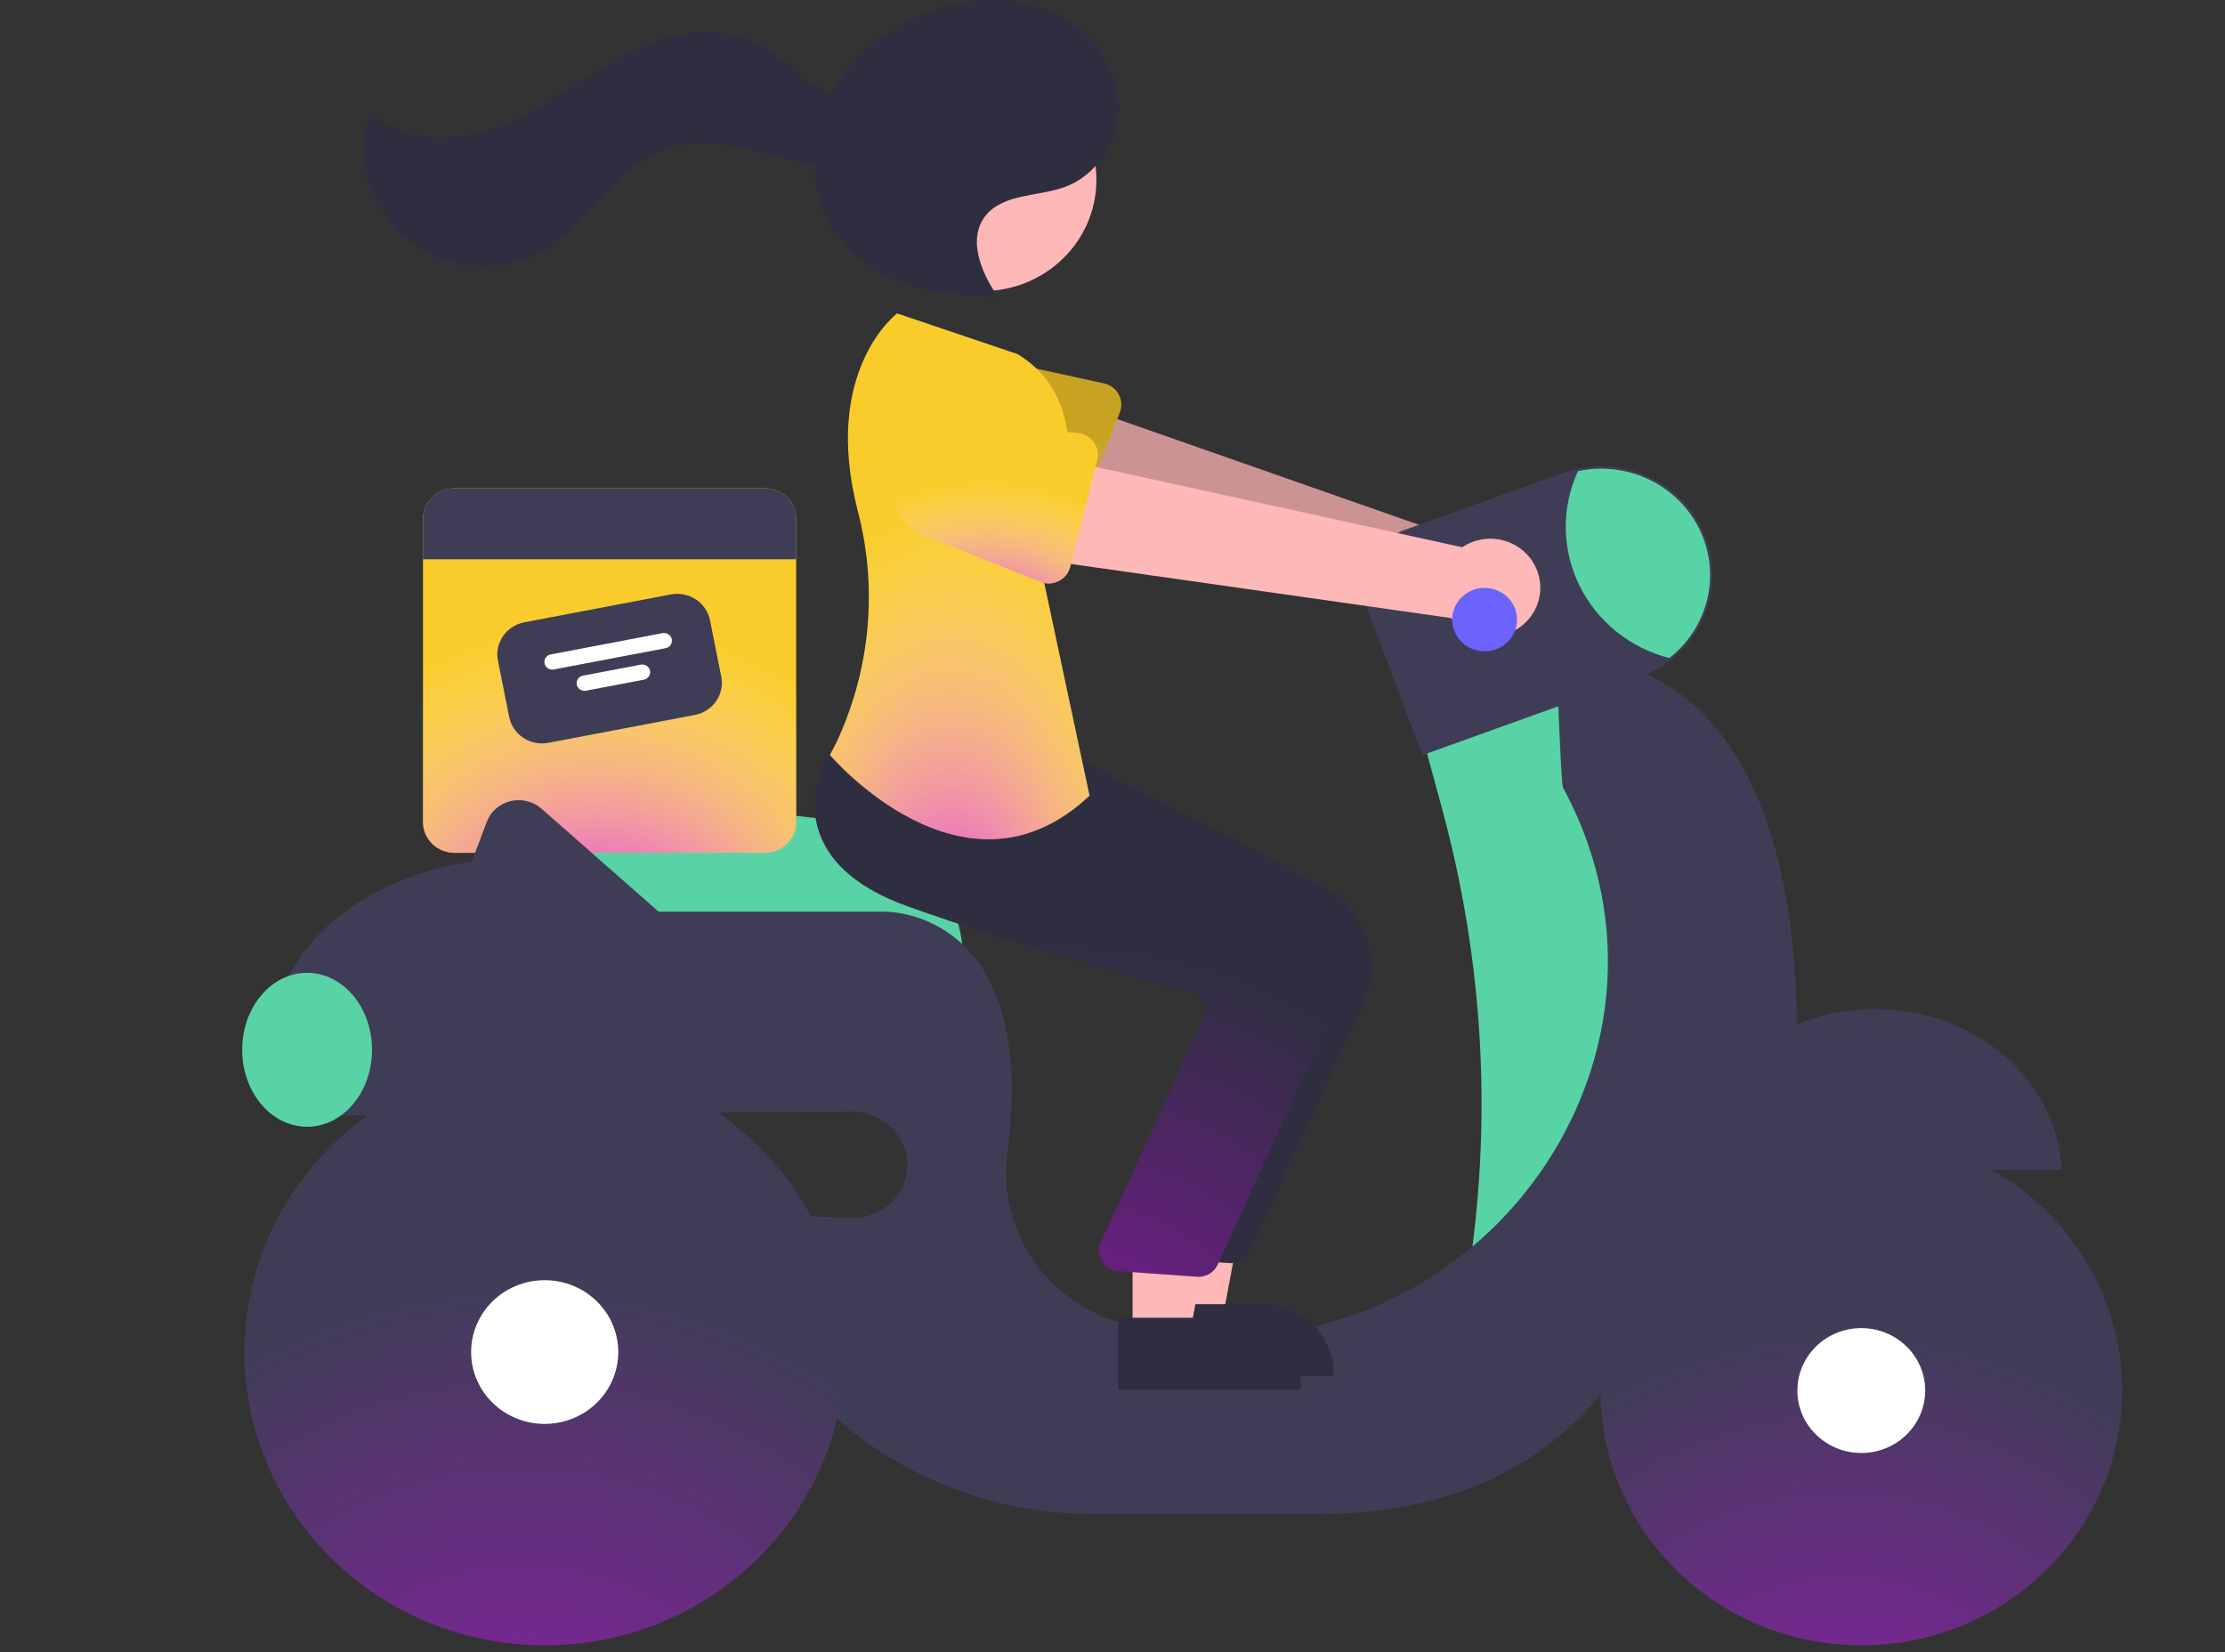 <?xml version="1.0" encoding="UTF-8"?> <svg xmlns="http://www.w3.org/2000/svg" width="198" height="147" viewBox="0 0 198 147" fill="none"><rect x="0" y="0" width="198" height="147" fill="#333333" stroke="none"/> <g clip-path="url(#clip0)"> <path d="M85.704 85.626H46.108L45.688 73.735C45.669 73.219 45.766 72.706 45.97 72.231C46.175 71.755 46.482 71.329 46.871 70.98C47.261 70.632 47.723 70.37 48.226 70.213C48.729 70.055 49.261 70.006 49.785 70.069L72.827 72.825H72.83C76.246 72.834 79.519 74.165 81.932 76.526C84.346 78.888 85.702 82.088 85.704 85.424V85.626Z" fill="#58D3A5"></path> <path d="M68.055 43.447H40.439C40.071 43.447 39.708 43.518 39.368 43.655C39.029 43.792 38.721 43.993 38.461 44.247C38.201 44.501 37.995 44.802 37.855 45.133C37.714 45.465 37.642 45.82 37.642 46.179V73.152C37.642 73.51 37.714 73.866 37.855 74.197C37.995 74.528 38.201 74.83 38.461 75.083C38.721 75.337 39.029 75.538 39.368 75.675C39.708 75.813 40.071 75.883 40.439 75.883H68.055C68.423 75.883 68.786 75.813 69.126 75.675C69.465 75.538 69.773 75.337 70.033 75.083C70.293 74.83 70.499 74.528 70.639 74.197C70.78 73.866 70.852 73.51 70.852 73.152V46.179C70.852 45.82 70.78 45.465 70.639 45.133C70.499 44.802 70.293 44.501 70.033 44.247C69.773 43.993 69.465 43.792 69.126 43.655C68.786 43.518 68.423 43.447 68.055 43.447V43.447Z" fill="#FACC2B"></path> <path d="M68.055 43.447H40.439C40.071 43.447 39.708 43.518 39.368 43.655C39.029 43.792 38.721 43.993 38.461 44.247C38.201 44.501 37.995 44.802 37.855 45.133C37.714 45.465 37.642 45.82 37.642 46.179V73.152C37.642 73.51 37.714 73.866 37.855 74.197C37.995 74.528 38.201 74.83 38.461 75.083C38.721 75.337 39.029 75.538 39.368 75.675C39.708 75.813 40.071 75.883 40.439 75.883H68.055C68.423 75.883 68.786 75.813 69.126 75.675C69.465 75.538 69.773 75.337 70.033 75.083C70.293 74.83 70.499 74.528 70.639 74.197C70.78 73.866 70.852 73.51 70.852 73.152V46.179C70.852 45.82 70.78 45.465 70.639 45.133C70.499 44.802 70.293 44.501 70.033 44.247C69.773 43.993 69.465 43.792 69.126 43.655C68.786 43.518 68.423 43.447 68.055 43.447V43.447Z" fill="url(#paint0_radial)"></path> <path d="M61.836 63.617L48.797 66.097C48.023 66.243 47.222 66.084 46.569 65.653C45.916 65.224 45.464 64.558 45.312 63.803L44.31 58.776C44.16 58.02 44.324 57.238 44.764 56.6C45.204 55.962 45.886 55.52 46.659 55.373L59.698 52.892C60.471 52.746 61.272 52.906 61.926 53.336C62.579 53.766 63.031 54.431 63.182 55.186L64.185 60.213C64.334 60.969 64.171 61.751 63.731 62.389C63.291 63.027 62.609 63.469 61.836 63.617Z" fill="#3F3D56"></path> <path d="M59.227 57.678L49.276 59.57C49.094 59.605 48.906 59.568 48.752 59.466C48.598 59.365 48.492 59.208 48.456 59.031C48.421 58.853 48.459 58.669 48.563 58.519C48.666 58.368 48.827 58.264 49.009 58.23L58.96 56.337C59.142 56.303 59.33 56.34 59.484 56.441C59.638 56.542 59.744 56.699 59.78 56.877C59.815 57.055 59.777 57.239 59.673 57.389C59.569 57.539 59.409 57.643 59.227 57.678V57.678Z" fill="white"></path> <path d="M57.293 60.48L52.146 61.459C51.964 61.494 51.775 61.457 51.621 61.355C51.468 61.254 51.361 61.097 51.326 60.92C51.29 60.742 51.329 60.558 51.432 60.407C51.536 60.257 51.697 60.154 51.879 60.119L57.026 59.14C57.116 59.123 57.208 59.123 57.298 59.141C57.388 59.159 57.474 59.194 57.55 59.244C57.626 59.294 57.691 59.358 57.742 59.433C57.793 59.508 57.828 59.592 57.846 59.68C57.863 59.768 57.863 59.858 57.844 59.946C57.826 60.034 57.79 60.117 57.739 60.192C57.688 60.266 57.622 60.33 57.545 60.38C57.469 60.429 57.383 60.463 57.293 60.48Z" fill="white"></path> <path d="M70.852 46.179V49.764H37.642V46.179C37.642 45.82 37.714 45.465 37.855 45.133C37.995 44.802 38.201 44.501 38.461 44.247C38.721 43.993 39.029 43.792 39.368 43.655C39.708 43.518 40.071 43.447 40.439 43.447H68.055C68.423 43.447 68.786 43.518 69.126 43.655C69.465 43.792 69.773 43.993 70.033 44.247C70.293 44.501 70.499 44.802 70.639 45.133C70.78 45.465 70.852 45.82 70.852 46.179Z" fill="#3F3D56"></path> <path d="M137.169 50.886C136.977 50.282 136.652 49.726 136.217 49.258C135.781 48.789 135.246 48.419 134.648 48.175C134.051 47.931 133.405 47.817 132.758 47.842C132.111 47.868 131.477 48.031 130.901 48.322L92.907 35.008L91.234 44.278L129.107 54.45C129.671 55.362 130.557 56.041 131.599 56.357C132.641 56.673 133.765 56.605 134.759 56.166C135.753 55.727 136.547 54.947 136.991 53.974C137.435 53.001 137.499 51.902 137.169 50.886V50.886Z" fill="#FFB8B8"></path> <path opacity="0.2" d="M137.169 50.886C136.977 50.282 136.652 49.726 136.217 49.258C135.781 48.789 135.246 48.419 134.648 48.175C134.051 47.931 133.405 47.817 132.758 47.842C132.111 47.868 131.477 48.031 130.901 48.322L92.907 35.008L91.234 44.278L129.107 54.45C129.671 55.362 130.557 56.041 131.599 56.357C132.641 56.673 133.765 56.605 134.759 56.166C135.753 55.727 136.547 54.947 136.991 53.974C137.435 53.001 137.499 51.902 137.169 50.886V50.886Z" fill="black"></path> <path d="M99.651 36.697L96.063 45.852C95.961 46.112 95.802 46.348 95.599 46.544C95.395 46.739 95.15 46.889 94.882 46.984C94.613 47.078 94.327 47.115 94.042 47.092C93.757 47.069 93.481 46.986 93.232 46.849L84.513 42.056C83.151 41.538 82.056 40.514 81.466 39.209C80.876 37.904 80.841 36.423 81.367 35.092C81.893 33.761 82.939 32.688 84.273 32.108C85.609 31.528 87.124 31.489 88.489 32L98.226 34.109C98.504 34.169 98.767 34.288 98.994 34.456C99.222 34.624 99.41 34.839 99.545 35.084C99.68 35.33 99.76 35.601 99.778 35.88C99.796 36.158 99.753 36.437 99.651 36.697V36.697Z" fill="#FACC2B"></path> <path d="M99.651 36.697L96.063 45.852C95.961 46.112 95.802 46.348 95.599 46.544C95.395 46.739 95.15 46.889 94.882 46.984C94.613 47.078 94.327 47.115 94.042 47.092C93.757 47.069 93.481 46.986 93.232 46.849L84.513 42.056C83.151 41.538 82.056 40.514 81.466 39.209C80.876 37.904 80.841 36.423 81.367 35.092C81.893 33.761 82.939 32.688 84.273 32.108C85.609 31.528 87.124 31.489 88.489 32L98.226 34.109C98.504 34.169 98.767 34.288 98.994 34.456C99.222 34.624 99.41 34.839 99.545 35.084C99.68 35.33 99.76 35.601 99.778 35.88C99.796 36.158 99.753 36.437 99.651 36.697V36.697Z" fill="url(#paint1_radial)"></path> <path d="M99.651 36.697L96.063 45.852C95.961 46.112 95.802 46.348 95.599 46.544C95.395 46.739 95.15 46.889 94.882 46.984C94.613 47.078 94.327 47.115 94.042 47.092C93.757 47.069 93.481 46.986 93.232 46.849L84.513 42.056C83.151 41.538 82.056 40.514 81.466 39.209C80.876 37.904 80.841 36.423 81.367 35.092C81.893 33.761 82.939 32.688 84.273 32.108C85.609 31.528 87.124 31.489 88.489 32L98.226 34.109C98.504 34.169 98.767 34.288 98.994 34.456C99.222 34.624 99.41 34.839 99.545 35.084C99.68 35.33 99.76 35.601 99.778 35.88C99.796 36.158 99.753 36.437 99.651 36.697V36.697Z" fill="black" fill-opacity="0.2"></path> <path d="M140.16 59.363L126.546 65.407L128.333 71.979C131.785 84.67 132.701 97.892 131.031 110.922V110.922L140.985 112.952L149.236 92.403L146.348 69.033L140.16 59.363Z" fill="#58D3A5"></path> <path d="M166.872 89.784C157.927 89.784 150.638 96.135 150.284 104.088H183.46C183.106 96.135 175.817 89.784 166.872 89.784Z" fill="#3F3D56"></path> <path d="M159.909 91.155C159.443 55.254 138.509 58.557 138.509 58.557C138.509 58.557 138.901 69.732 139.089 70.079C152.429 94.73 130.413 123.63 102.389 118.313C101.861 118.213 101.353 118.111 100.866 118.008C97.315 117.284 94.18 115.266 92.099 112.365C90.017 109.463 89.145 105.897 89.66 102.39C92.421 80.738 78.69 81.121 78.69 81.121H58.613L48.187 71.956C47.819 71.633 47.375 71.402 46.895 71.285C46.414 71.167 45.912 71.167 45.431 71.283C44.951 71.399 44.507 71.628 44.138 71.951C43.769 72.273 43.486 72.679 43.315 73.133L41.974 76.689C41.974 76.689 22.172 78.704 23.822 97.641H29.944C29.929 98.179 29.951 98.718 30.01 99.253L75.7 98.89C78.378 98.869 80.742 100.988 80.753 103.604C80.756 104.241 80.627 104.872 80.374 105.459C80.122 106.046 79.75 106.577 79.283 107.021C78.815 107.465 78.26 107.812 77.652 108.041C77.044 108.271 76.395 108.378 75.743 108.357L68.377 108.117C66.108 117.989 71.677 124.637 77.814 128.818C83.591 132.697 90.447 134.753 97.458 134.711H117.47C143.46 134.711 147.998 113.355 147.998 113.355C161.612 107.714 159.909 91.155 159.909 91.155Z" fill="#3F3D56"></path> <path d="M165.634 146.396C178.451 146.396 188.84 136.248 188.84 123.731C188.84 111.213 178.451 101.066 165.634 101.066C152.818 101.066 142.429 111.213 142.429 123.731C142.429 136.248 152.818 146.396 165.634 146.396Z" fill="#3F3D56"></path> <path d="M165.634 146.396C178.451 146.396 188.84 136.248 188.84 123.731C188.84 111.213 178.451 101.066 165.634 101.066C152.818 101.066 142.429 111.213 142.429 123.731C142.429 136.248 152.818 146.396 165.634 146.396Z" fill="url(#paint2_radial)"></path> <path d="M165.634 129.286C168.776 129.286 171.322 126.799 171.322 123.731C171.322 120.663 168.776 118.176 165.634 118.176C162.493 118.176 159.947 120.663 159.947 123.731C159.947 126.799 162.493 129.286 165.634 129.286Z" fill="white"></path> <path d="M48.472 146.396C63.224 146.396 75.184 134.715 75.184 120.306C75.184 105.897 63.224 94.216 48.472 94.216C33.719 94.216 21.759 105.897 21.759 120.306C21.759 134.715 33.719 146.396 48.472 146.396Z" fill="#3F3D56"></path> <path d="M48.472 146.396C63.224 146.396 75.184 134.715 75.184 120.306C75.184 105.897 63.224 94.216 48.472 94.216C33.719 94.216 21.759 105.897 21.759 120.306C21.759 134.715 33.719 146.396 48.472 146.396Z" fill="url(#paint3_radial)"></path> <path d="M48.471 126.7C52.087 126.7 55.019 123.838 55.019 120.306C55.019 116.774 52.087 113.911 48.471 113.911C44.856 113.911 41.924 116.774 41.924 120.306C41.924 123.838 44.856 126.7 48.471 126.7Z" fill="white"></path> <path d="M126.584 67.193L121.686 54.199C121.431 53.521 121.314 52.802 121.344 52.081C121.373 51.359 121.548 50.651 121.858 49.996C122.168 49.341 122.606 48.752 123.149 48.262C123.692 47.773 124.329 47.392 125.022 47.143L139.065 42.094C140.285 41.655 141.582 41.455 142.881 41.506C144.18 41.556 145.456 41.856 146.636 42.389C147.817 42.921 148.878 43.675 149.76 44.608C150.642 45.541 151.327 46.635 151.776 47.826C152.182 48.896 152.388 50.027 152.387 51.168C152.382 52.615 152.047 54.044 151.405 55.35C150.764 56.655 149.833 57.804 148.68 58.714C147.847 59.367 146.91 59.883 145.907 60.241L126.584 67.193Z" fill="#3F3D56"></path> <path d="M152.182 51.167C152.181 52.586 151.854 53.986 151.226 55.265C150.597 56.544 149.683 57.669 148.551 58.557C146.814 58.11 145.198 57.298 143.814 56.179C142.431 55.059 141.314 53.659 140.54 52.076C139.767 50.492 139.356 48.763 139.336 47.008C139.316 45.254 139.687 43.516 140.424 41.916C141.839 41.616 143.305 41.629 144.714 41.954C146.124 42.279 147.441 42.908 148.568 43.796C149.696 44.683 150.606 45.806 151.231 47.081C151.856 48.357 152.181 49.753 152.182 51.167V51.167Z" fill="#58D3A5"></path> <path d="M27.329 100.26C30.519 100.26 33.105 97.194 33.105 93.41C33.105 89.627 30.519 86.561 27.329 86.561C24.139 86.561 21.553 89.627 21.553 93.41C21.553 97.194 24.139 100.26 27.329 100.26Z" fill="#58D3A5"></path> <path d="M103.675 117.657H108.732L111.139 104.845L103.674 104.846L103.675 117.657Z" fill="#FFB8B8"></path> <path d="M102.384 116.044L112.345 116.044H112.345C113.179 116.044 114.004 116.204 114.774 116.516C115.544 116.827 116.244 117.284 116.834 117.86C117.423 118.435 117.891 119.119 118.21 119.871C118.529 120.623 118.693 121.429 118.693 122.243V122.445L102.385 122.446L102.384 116.044Z" fill="#2F2E41"></path> <path d="M109.545 112.399C109.487 112.399 109.427 112.396 109.368 112.39L102.368 111.893C102.085 111.867 101.812 111.778 101.57 111.633C101.327 111.488 101.122 111.29 100.971 111.056C100.819 110.821 100.724 110.555 100.694 110.279C100.664 110.003 100.699 109.724 100.797 109.463L110.164 88.908C110.231 88.725 110.259 88.53 110.245 88.336C110.231 88.142 110.176 87.953 110.083 87.78C109.991 87.606 109.862 87.453 109.705 87.33C109.548 87.208 109.366 87.12 109.171 87.071C104.766 85.947 93.465 82.952 83.682 79.449C79.49 77.948 76.85 75.778 75.835 73.001C74.498 69.34 76.477 66.001 76.562 65.86L76.628 65.751L85.834 66.568L95.814 67.397L117.684 78.851C119.517 79.819 120.909 81.426 121.583 83.351C122.257 85.276 122.164 87.379 121.322 89.24L111.239 111.324C111.094 111.644 110.856 111.916 110.555 112.106C110.255 112.297 109.904 112.399 109.545 112.399Z" fill="#2F2E41"></path> <path d="M87.434 25.901C93.03 25.901 97.567 21.47 97.567 16.004C97.567 10.539 93.03 6.108 87.434 6.108C81.838 6.108 77.302 10.539 77.302 16.004C77.302 21.47 81.838 25.901 87.434 25.901Z" fill="#FFB8B8"></path> <path d="M100.787 118.866H105.845L108.251 106.054L100.786 106.054L100.787 118.866Z" fill="#FFB8B8"></path> <path d="M99.497 117.253L109.457 117.253H109.457C110.291 117.253 111.116 117.413 111.887 117.725C112.657 118.036 113.356 118.493 113.946 119.068C114.535 119.644 115.003 120.328 115.322 121.08C115.641 121.832 115.805 122.638 115.805 123.452V123.654L99.497 123.654L99.497 117.253Z" fill="#2F2E41"></path> <path d="M106.657 113.607C106.598 113.607 106.539 113.605 106.48 113.599L99.48 113.101C99.197 113.076 98.924 112.987 98.682 112.842C98.439 112.697 98.234 112.499 98.082 112.264C97.931 112.03 97.836 111.764 97.806 111.488C97.776 111.212 97.811 110.933 97.909 110.672L107.276 90.117C107.343 89.933 107.371 89.739 107.357 89.545C107.343 89.351 107.288 89.161 107.195 88.989C107.103 88.815 106.974 88.661 106.817 88.539C106.66 88.417 106.478 88.329 106.283 88.28C101.878 87.155 90.577 84.161 80.793 80.657C76.602 79.156 73.962 76.987 72.947 74.21C71.609 70.548 73.589 67.209 73.674 67.069L73.74 66.959L82.946 67.777L92.926 68.606L114.796 80.06C116.629 81.028 118.021 82.635 118.695 84.56C119.369 86.485 119.276 88.588 118.434 90.449L108.351 112.533C108.205 112.853 107.968 113.124 107.667 113.315C107.367 113.506 107.016 113.607 106.657 113.607Z" fill="#2F2E41"></path> <path d="M106.657 113.607C106.598 113.607 106.539 113.605 106.48 113.599L99.48 113.101C99.197 113.076 98.924 112.987 98.682 112.842C98.439 112.697 98.234 112.499 98.082 112.264C97.931 112.03 97.836 111.764 97.806 111.488C97.776 111.212 97.811 110.933 97.909 110.672L107.276 90.117C107.343 89.933 107.371 89.739 107.357 89.545C107.343 89.351 107.288 89.161 107.195 88.989C107.103 88.815 106.974 88.661 106.817 88.539C106.66 88.417 106.478 88.329 106.283 88.28C101.878 87.155 90.577 84.161 80.793 80.657C76.602 79.156 73.962 76.987 72.947 74.21C71.609 70.548 73.589 67.209 73.674 67.069L73.74 66.959L82.946 67.777L92.926 68.606L114.796 80.06C116.629 81.028 118.021 82.635 118.695 84.56C119.369 86.485 119.276 88.588 118.434 90.449L108.351 112.533C108.205 112.853 107.968 113.124 107.667 113.315C107.367 113.506 107.016 113.607 106.657 113.607Z" fill="url(#paint4_radial)"></path> <path d="M90.56 31.512L79.833 27.886C79.833 27.886 73.1 32.939 76.335 45.473C78.023 51.942 77.531 58.769 74.932 64.943C74.619 65.707 74.258 66.451 73.852 67.172C73.852 67.172 85.815 81.274 96.954 70.798L92.622 50.45C92.622 50.45 99.429 36.952 90.56 31.512Z" fill="#FACC2B"></path> <path d="M90.56 31.512L79.833 27.886C79.833 27.886 73.1 32.939 76.335 45.473C78.023 51.942 77.531 58.769 74.932 64.943C74.619 65.707 74.258 66.451 73.852 67.172C73.852 67.172 85.815 81.274 96.954 70.798L92.622 50.45C92.622 50.45 99.429 36.952 90.56 31.512Z" fill="url(#paint5_radial)"></path> <path d="M88.692 26.237C87.25 24.129 86.112 21.206 87.7 19.2C89.267 17.22 92.358 17.511 94.759 16.635C98.102 15.415 100.041 11.579 99.436 8.143C98.832 4.708 96.008 1.86 92.644 0.695C89.28 -0.471 85.487 -0.092 82.193 1.25C78.138 2.902 74.659 6.098 73.201 10.145C71.742 14.193 72.522 19.053 75.548 22.165C78.792 25.5 83.884 26.389 88.594 26.335" fill="#2F2E41"></path> <path d="M79.267 8.254C77.45 9.698 74.677 9.057 72.727 7.789C70.776 6.521 69.193 4.715 67.083 3.721C63.362 1.968 58.863 3.133 55.242 5.075C51.621 7.016 48.411 9.698 44.586 11.222C40.76 12.745 35.879 12.821 32.983 9.944C32.27 11.961 32.212 14.143 32.816 16.194C33.42 18.245 34.657 20.063 36.359 21.401C38.06 22.74 40.143 23.533 42.323 23.673C44.503 23.812 46.674 23.291 48.54 22.181C52.731 19.688 55.046 14.46 59.747 13.084C62.348 12.322 65.142 12.935 67.771 13.6C70.4 14.264 73.141 14.982 75.794 14.416C78.448 13.851 80.929 11.522 80.592 8.89L79.267 8.254Z" fill="#2F2E41"></path> <path d="M136.665 50.483C136.398 49.907 136.005 49.394 135.514 48.982C135.022 48.569 134.444 48.267 133.821 48.096C133.197 47.926 132.542 47.891 131.903 47.994C131.264 48.097 130.655 48.336 130.121 48.694L90.735 40.06L90.246 49.461L129.114 54.992C129.789 55.829 130.755 56.395 131.828 56.584C132.902 56.772 134.009 56.569 134.94 56.013C135.87 55.457 136.56 54.587 136.878 53.568C137.196 52.549 137.12 51.452 136.665 50.483V50.483Z" fill="#FFB8B8"></path> <path d="M97.641 40.924L95.237 50.441C95.169 50.712 95.041 50.965 94.864 51.183C94.686 51.402 94.463 51.58 94.208 51.706C93.953 51.833 93.674 51.904 93.388 51.915C93.103 51.926 92.819 51.878 92.554 51.772L83.296 48.066C81.879 47.717 80.661 46.833 79.91 45.608C79.159 44.384 78.936 42.918 79.29 41.533C79.645 40.148 80.547 38.957 81.799 38.221C83.052 37.485 84.552 37.264 85.971 37.607L95.9 38.527C96.184 38.553 96.459 38.639 96.707 38.779C96.954 38.918 97.167 39.108 97.332 39.336C97.498 39.563 97.611 39.823 97.664 40.097C97.717 40.371 97.71 40.653 97.641 40.924V40.924Z" fill="#FACC2B"></path> <path d="M97.641 40.924L95.237 50.441C95.169 50.712 95.041 50.965 94.864 51.183C94.686 51.402 94.463 51.58 94.208 51.706C93.953 51.833 93.674 51.904 93.388 51.915C93.103 51.926 92.819 51.878 92.554 51.772L83.296 48.066C81.879 47.717 80.661 46.833 79.91 45.608C79.159 44.384 78.936 42.918 79.29 41.533C79.645 40.148 80.547 38.957 81.799 38.221C83.052 37.485 84.552 37.264 85.971 37.607L95.9 38.527C96.184 38.553 96.459 38.639 96.707 38.779C96.954 38.918 97.167 39.108 97.332 39.336C97.498 39.563 97.611 39.823 97.664 40.097C97.717 40.371 97.71 40.653 97.641 40.924V40.924Z" fill="url(#paint6_radial)"></path> <path d="M132.115 57.953C133.71 57.953 135.003 56.69 135.003 55.132C135.003 53.575 133.71 52.312 132.115 52.312C130.52 52.312 129.227 53.575 129.227 55.132C129.227 56.69 130.52 57.953 132.115 57.953Z" fill="#6C63FF"></path> </g> <defs> <radialGradient id="paint0_radial" cx="0" cy="0" r="1" gradientUnits="userSpaceOnUse" gradientTransform="translate(53.084 86.148) rotate(-90) scale(30.832 31.568)"> <stop stop-color="#DB00FF"></stop> <stop offset="1" stop-color="white" stop-opacity="0"></stop> </radialGradient> <radialGradient id="paint1_radial" cx="0" cy="0" r="1" gradientUnits="userSpaceOnUse" gradientTransform="translate(89.731 51.99) rotate(-90) scale(14.692 17.857)"> <stop stop-color="#DB00FF"></stop> <stop offset="1" stop-color="white" stop-opacity="0"></stop> </radialGradient> <radialGradient id="paint2_radial" cx="0" cy="0" r="1" gradientUnits="userSpaceOnUse" gradientTransform="translate(164.009 160.742) rotate(-90) scale(43.089 44.117)"> <stop stop-color="#DB00FF" stop-opacity="0.51"></stop> <stop offset="1" stop-color="#DB00FF" stop-opacity="0"></stop> </radialGradient> <radialGradient id="paint3_radial" cx="0" cy="0" r="1" gradientUnits="userSpaceOnUse" gradientTransform="translate(46.601 162.91) rotate(-90) scale(49.6 50.784)"> <stop stop-color="#DB00FF" stop-opacity="0.51"></stop> <stop offset="1" stop-color="#DB00FF" stop-opacity="0"></stop> </radialGradient> <radialGradient id="paint4_radial" cx="0" cy="0" r="1" gradientUnits="userSpaceOnUse" gradientTransform="translate(94.179 128.371) rotate(-90) scale(44.342 44.35)"> <stop stop-color="#DB00FF" stop-opacity="0.51"></stop> <stop offset="1" stop-color="#DB00FF" stop-opacity="0"></stop> </radialGradient> <radialGradient id="paint5_radial" cx="0" cy="0" r="1" gradientUnits="userSpaceOnUse" gradientTransform="translate(84.594 89.476) rotate(-90) scale(44.471 21.961)"> <stop stop-color="#DB00FF"></stop> <stop offset="1" stop-color="white" stop-opacity="0"></stop> </radialGradient> <radialGradient id="paint6_radial" cx="0" cy="0" r="1" gradientUnits="userSpaceOnUse" gradientTransform="translate(87.762 56.496) rotate(-90) scale(13.752 17.655)"> <stop stop-color="#DB00FF"></stop> <stop offset="1" stop-color="white" stop-opacity="0"></stop> </radialGradient> <clipPath id="clip0"> <rect width="198" height="147" fill="white"></rect> </clipPath> </defs> </svg> 